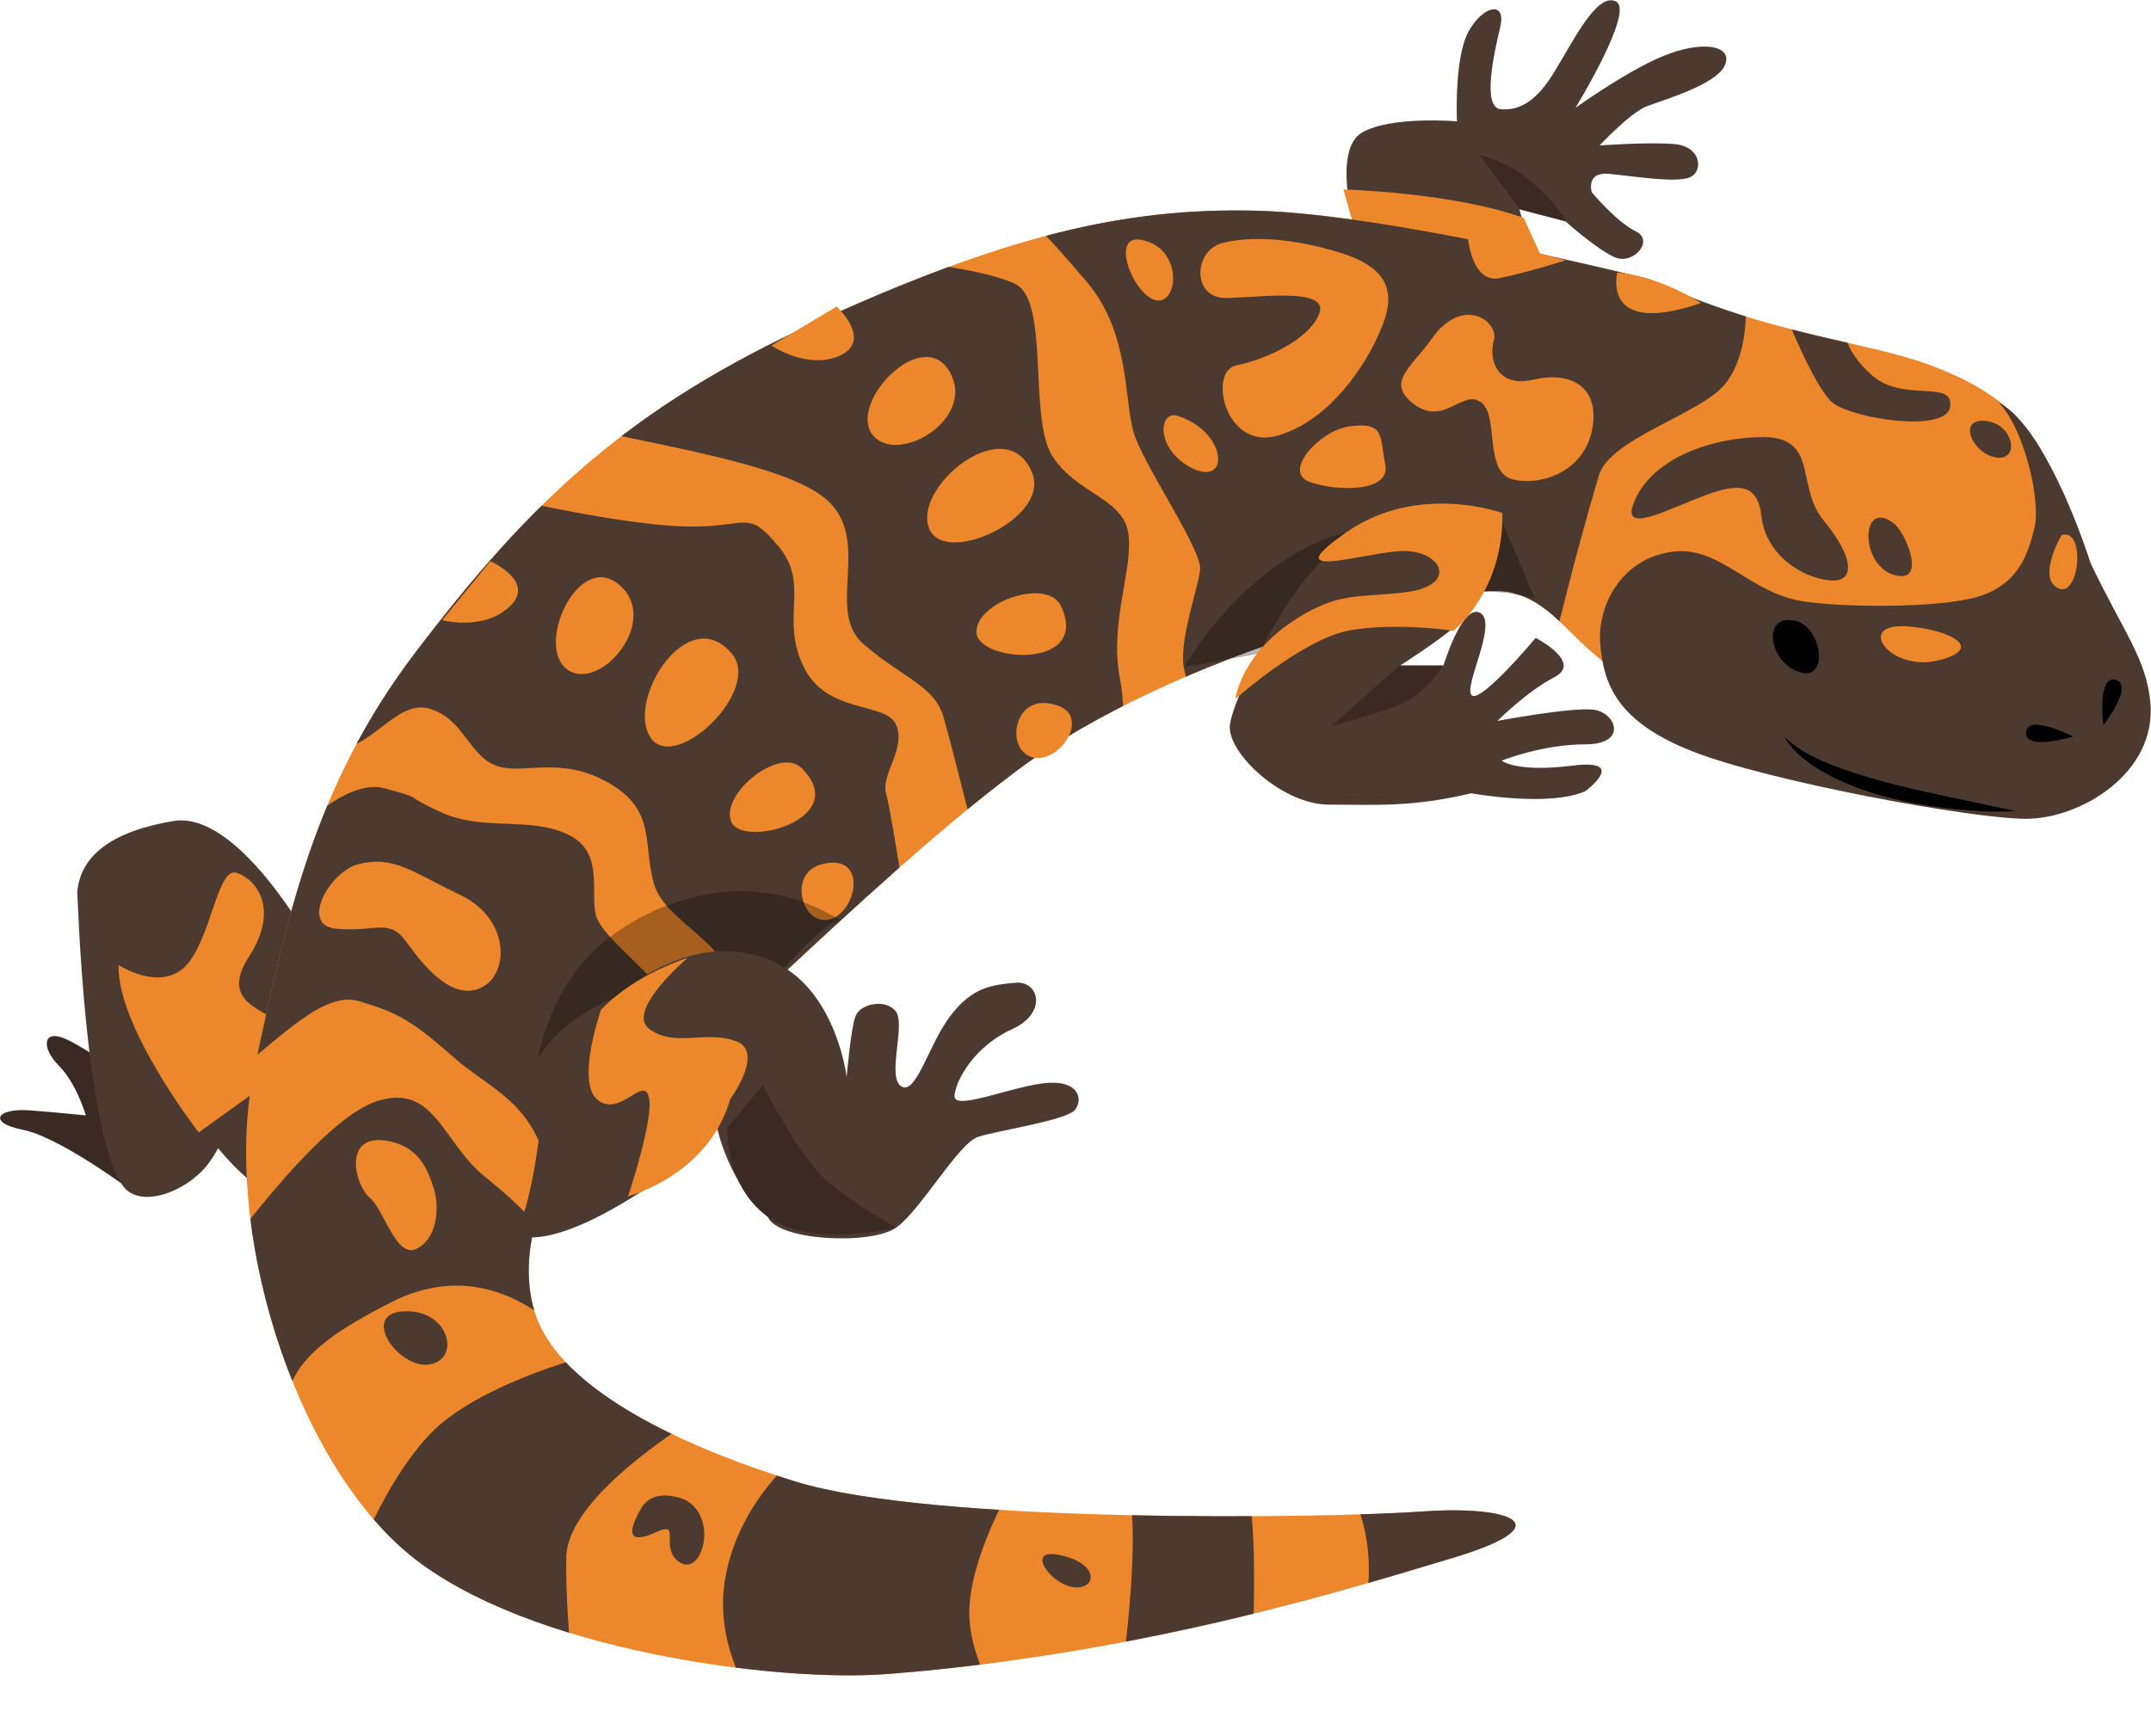 <?xml version="1.0" encoding="utf-8"?>
<!-- Generator: Adobe Illustrator 22.1.0, SVG Export Plug-In . SVG Version: 6.00 Build 0)  -->
<svg version="1.1" id="Layer_1" xmlns="http://www.w3.org/2000/svg" xmlns:xlink="http://www.w3.org/1999/xlink" x="0px" y="0px"
	 viewBox="0 0 303.1 244.7" style="enable-background:new 0 0 303.1 244.7;" xml:space="preserve">
<style type="text/css">
	.st0{fill:#3A2A23;}
	.st1{fill:#4C3A31;}
	.st2{fill:#ED872B;}
	.st3{clip-path:url(#SVGID_2_);fill:#4C3A31;}
	.st4{opacity:0.3;enable-background:new    ;}
</style>
<g id="bg">
</g>
<g id="silouettes">
</g>
<g id="animals">
	<g>
		<path class="st0" d="M17.4,167c0,0-9.4-6.9-14.3-7.8c-4.9-1-3.6-3.1,1.3-2.7c4.9,0.4,7.7,0.7,7.7,0.7s-1.3-4.5-3.8-7
			S6,145,9.2,146.4s12.1,7.7,12.1,7.7L17.4,167z"/>
		<path class="st1" d="M190.8,31.9c0,0-3-10.8,1.1-13.2s13.4-1.6,13.4-1.6s-0.4-8.9,1.6-12.6s5.4-4.5,4.5-0.7s-2.6,11.4,0.1,11.6
			s5.1-1.2,7.6-5.4c2.6-4.2,5.9-11.1,8.6-9.8c2.7,1.3-5.7,15-5.7,15s8.2-5.9,13.4-7.7c5.1-1.8,8.9-0.9,7.6,1.8s-8.7,4.8-11,5.7
			s-6.6,5.5-6.6,5.5s6.7-0.5,10.5-0.2s4.1,3.7,2.4,4.6c-1.7,1-8.3-0.1-11.6-0.4s-2.4,2.6-2.4,2.6s3.5,4.2,6.2,5.5
			c2.7,1.3-0.4,4.9-3.1,3.6c-2.7-1.3-6.8-5-6.8-5l-6.5-1.7l2.5,9.1L190.8,31.9z"/>
		<path class="st2" d="M189.3,26.7c0,0,15.3,0.4,25.4,4l3.7,8.1c0,0-12.4-3.8-27.6-6.8L189.3,26.7z"/>
		<path class="st1" d="M44.5,134c-1-1.7-11-19.7-20-18.3c-9,1.5-13.1,5-13.6,9.9c-0.4,4.9,18.6,40.8,27.9,42.7S44.5,134,44.5,134z"
			/>
		<path class="st1" d="M10.9,125.6c0,0,1,33.8,6.4,41.5c2.3,3.3,8.8,1,11.9-2.9c4-5.1,4.4-12.9,4.4-12.9S24.6,120.7,10.9,125.6z"/>
		<path class="st2" d="M28,159.6c0,0-11.5-14.8-11.3-23.6c0,0,5.8,3.8,9.4,0.2c3.6-3.6,4.5-14,7.2-13.2s6.2,5,1.8,11.8
			c-4.4,6.8,2.7,7.4,4.7,9.8c2,2.4-2.9,8.6-2.9,8.6L28,159.6z"/>
		<path class="st2" d="M203.6,219.9c-11.2,3.3-41.5,13.1-78.2,16c-15.6,1.3-51.1-3.2-67.7-16.8c-16.5-13.6-26.5-46.5-21.9-68.2
			s8.5-40.2,22.7-58.9c16.2-21.3,30-34.5,56.5-46.6s43.4-16.2,62.2-15.7s55,9.6,55,9.6c17.6,8.1,30.2,8.6,39.9,12.2
			c9.6,3.6,14.8,8.4,17.4,16.4s-0.3,29.3-0.3,29.3s-44.6,4.5-55.9,0.2c-11.2-4.3-12.8-12.1-20.4-13.9c-7.6-1.8-47.7,8.7-69.6,25.1
			s-49.8,46.1-58.5,50.9s-12.6,18.3-8.9,26.9c3.7,8.6,16.9,16.4,36.2,22.4s74.7,5.2,88.7,4.2C212.4,212.2,221.2,214.8,203.6,219.9z"
			/>
		<path class="st1" d="M225.5,90.9c0.5,5.5,2.3,10.8,13,15s39.3,9.5,47,9.5c7.7,0,18.5-6.5,17.5-16.5c-0.6-6.1-3.7-9.7-8.4-19.5
			c-2.6-8-7.7-20-13-22.7c3.6,3.6,6,13.8,5.1,17.6s-2.3,8.1-8,9.8c-5.7,1.7-19.8,1.5-24.9,0.6c-7.1-1.2-11.4-7.5-17.6-7
			C228.5,78.4,225,85.4,225.5,90.9z"/>
		<path d="M253,87.5c-4.8-1.1-3.8,5.8,0.5,7.2C257.8,96.2,256.8,88.4,253,87.5z"/>
		<path class="st1" d="M96.6,211.4c0,0-4.3-2-6.2,1.1c-1.9,3.2-2.1,5.3,1.9,3.5c4-1.9,0.4,2.2,3.5,4.2
			C98.9,222.2,101.3,214,96.6,211.4z"/>
		<path class="st1" d="M149,219.1c-4.5-0.8-0.9,4.3,2.4,4.6C154.6,224,155,220.2,149,219.1z"/>
		<path class="st1" d="M57.3,184.8c-6.9,0-1.2,8.2,3.2,7.5S63.4,184.8,57.3,184.8z"/>
		<path class="st1" d="M230.1,71.2c-1.3,3.8,4.3,0.9,8.9-0.9c4.6-1.8,8.6-3.1,9.2,2.4c0.6,5.6,5.9,8.8,9.7,9.1
			c3.8,0.3,3.1-3.6-0.9-8.4s-0.7-11.7-8.4-11.8C240.9,61.6,232.3,64.8,230.1,71.2z"/>
		<path class="st1" d="M266.9,73.8c-4.7-3.7-4.9,5.7-0.1,7.2C271.7,82.5,268.5,75,266.9,73.8z"/>
		<path class="st1" d="M279.2,59.3c-3.3,0.1-1,4.9,2.3,5.2S283.6,59.2,279.2,59.3z"/>
		<g>
			<g>
				<defs>
					<path id="SVGID_1_" d="M143.3,208.1c0,0-7.1,11.6-6.7,19.9c0.4,8.3,7.4,16.7,7.4,16.7l-34.8-0.7c0,0-9.1-9.6-7-21.6
						s12.1-18.9,12.1-18.9L143.3,208.1z M159.1,210.6c1.6,6.8-1,25.3-1,25.3l18.2,1c0,0,1.2-20.9-0.5-26.6
						C174,204.7,159.1,210.6,159.1,210.6z M85.1,190.5c0,0-14.1,3.2-22.4,9.7s-14.2,23.7-14.2,23.7l32.8,17.2c0,0-1.7-12.9-1.5-21.7
						C80,210.6,98,199.9,98,199.9L85.1,190.5z M77.5,175.5c0,0-1.1-3.2-9.1-9.6c-6.2-5-7.1-13.3-15.3-10.7s-22.2,22.4-22.2,22.4
						c-3.4,14.1,9.7,30.1,9.7,30.1c-1.8-12.3-0.4-16.6,14.6-24.2c15-7.6,25.5,6,25.5,6L77.5,175.5z M33.7,150.7
						c5.9-4.5,12-11.1,16.9-9.6s7,2.3,13.2,7.8s13.3,6.7,14.2,21.7c0.9,15,26.7-8.8,26.7-8.8s-8.9-18.5-11.4-22s-7.7-7.3-9.1-10.2
						c-1.4-2.9,1.3-9.3-4-11.9c-5.3-2.7-12.1-0.5-18-3.2s-2.1-1.8-8-3.4c-5.9-1.6-13.9,7.7-13.9,7.7L33.7,150.7z M46.3,105.9
						c6.1,0,9.5-7.5,14.3-6s5.5,6.6,9.3,8c3.7,1.4,9-1.5,15.8,2.4c6.9,3.9,4.8,8.7,6.5,14.4c1.7,5.7,12.5,8.8,11.8,17.6
						s24.9-6.2,24.9-6.2s-3.2-21.3-4-24.1c-0.9-2.8,2.8-6.4,1.4-9.8c-1.4-3.4-9.8-1.4-13.1-8.3c-3.3-6.9,1-11.5-3.5-16.9
						s-4.2-2.6-13-2.8c-8.8-0.2-24-3.7-24-3.7l-15.2,9.8L46.3,105.9z M77.4,58.8c6.4,2.8,30.5,5.4,38.3,11s0.3,16.1,6,21
						s10,5.8,11.3,10.4s5.8,22.6,5.8,22.6l17.9-15.6c0,0,2.6-4.8,1.1-12.6c-1.5-7.9,1.9-15.3,1.2-20.4c-0.7-5-7.3-5.6-10.7-10.9
						s-0.4-21.6-5.1-24.2c-4.8-2.6-22.3-4.1-22.3-4.1l-28.6,5.3L77.4,58.8z M137.8,25.2c5.3,3.2,9.3,7.4,15.4,14.6
						c6,7.1,5.2,16.5,6.5,21s8.7,15.1,9.4,19c0.3,1.6-3,10-2.3,14.2c1,5.9,6,7.7,6,7.7l24.4-7.3l21.9-4.2c0,0,2.7-11.4,6.2-23.2
						c1.5-5.2,14.5-8.7,17.8-12.9c5-6.2,2.1-18.6,2.1-18.6s-22.5-8-33.4-10c-10.9-2-51.8-1.6-51.8-1.6L137.8,25.2z M191.8,229.4
						c-3.3,12.4,31.8-9.5,33.5-17.1c1.8-7.6-35.2-2.4-35.2-2.4S195,217,191.8,229.4z M251.1,43.1c0,0,4.5,11.6,7.2,13.7
						c2.8,2.2,16,4.3,16.5,0.5c0.5-3.9-6.6-0.5-11-4.4c-4.4-3.8-3.9-7.1-3.9-7.1L251.1,43.1z"/>
				</defs>
				<clipPath id="SVGID_2_">
					<use xlink:href="#SVGID_1_"  style="overflow:visible;"/>
				</clipPath>
				<path class="st3" d="M203.6,219.9c-11.2,3.3-41.5,13.1-78.2,16c-15.6,1.3-51.1-3.2-67.7-16.8c-16.5-13.6-26.5-46.5-21.9-68.2
					s8.5-40.2,22.7-58.9c16.2-21.3,30-34.5,56.5-46.6s43.4-16.2,62.2-15.7s55,9.6,55,9.6c17.6,8.1,30.2,8.6,39.9,12.2
					c9.6,3.6,14.8,8.4,17.4,16.4s-0.3,29.3-0.3,29.3s-44.6,4.5-55.9,0.2c-11.2-4.3-12.8-12.1-20.4-13.9c-7.6-1.8-47.7,8.7-69.6,25.1
					s-49.8,46.1-58.5,50.9s-12.6,18.3-8.9,26.9c3.7,8.6,16.9,16.4,36.2,22.4s74.7,5.2,88.7,4.2C212.4,212.2,221.2,214.8,203.6,219.9
					z"/>
			</g>
		</g>
		<path class="st2" d="M87.1,82.3c-5.7-4.6-11.8,8.9-7.1,12.1C84.7,97.6,93.3,87.2,87.1,82.3z"/>
		<path class="st2" d="M103.1,92.1c-6.2-7.4-15,6.7-11.4,11.9C95.2,109,107.5,97.2,103.1,92.1z"/>
		<path class="st2" d="M113,108.3c-3.1-3.2-11.4,3.5-10,7.4C104.3,119.7,120.2,115.5,113,108.3z"/>
		<path class="st2" d="M115.8,121.8c-4.8,1.2-2.9,8.6,1,7.8S122.5,120.1,115.8,121.8z"/>
		<path class="st2" d="M69.1,79.1l-6.8,8.3c0,0,5.9,1.6,9.6-2C75.5,81.9,69.1,79.1,69.1,79.1z"/>
		<path class="st2" d="M133.7,52.2c-3.9-6.2-14.1,4.5-10.8,9C126.3,65.8,137.9,59,133.7,52.2z"/>
		<path class="st2" d="M145.5,66.8c-3.4-9-16.4,1.3-14.7,7.3C132.4,80.2,147.9,73.2,145.5,66.8z"/>
		<path class="st2" d="M149.5,85.4c-1.9-4-11.9-0.6-11.9,3.6C137.4,93.3,153.8,94.6,149.5,85.4z"/>
		<path class="st2" d="M147.5,99.1c-5-0.5-5.7,7.1-1.7,7.7C149.8,107.4,154.4,99.8,147.5,99.1z"/>
		<path class="st2" d="M117.9,43.2l-9.2,5.5c0,0,5.1,3.5,9.7,1.4C123,47.9,117.9,43.2,117.9,43.2z"/>
		<path class="st4" d="M75.8,149.3c0,0,4.7-10.1,23.1-11.3l8.7,1.8c0,0,8-9.8,10.8-10.1c-14.2-8.9-29.2-1.4-35.2,4.8
			C77.1,140.6,75.8,149.3,75.8,149.3z"/>
		<path class="st4" d="M190,75l21.2-2.6l5.1,12c0,0-4.3-1.5-11.5-1s-23.3,8-23.3,8L166.9,94C166.8,94,175.9,78.2,190,75z"/>
		<path class="st1" d="M186.9,78.6c-5.3,3.9-13.3,19.9-13.6,23.7s7.3,11.1,14,11.1c6.6,0,11.6,0.4,20-1.6c0,0,10.9,2,16.1-0.3
			c0,0,6.2-4.6-1.8-3.6s-10-0.7-10-0.7s5.7-2.3,11.8-2.3s4.3-4.6,1-4.9c-3.3-0.3-13.4,1.6-13.4,1.6s4.2-4.2,8.1-6.2
			c3.9-2.1-2.7-5.5-2.7-5.5s-7.7,9.2-9,8.1s3.7-10.1,1.2-11.6s-5.2,7.4-5.2,7.4h-6.1c0,0,5.3-3.4,7.6-5.4c2.4-2,3.5-9.1,3.5-9.1
			S196.3,71.7,186.9,78.6z"/>
		<path class="st2" d="M174.1,98.5c0,0,9.6-8.6,16.3-9.7s14.4,0.1,14.4,0.1s7.1-5.5,6.9-16.6c0,0-11.8-4.3-21.8,2.6s0.8,3.4,6.9,2.8
			c6.1-0.6,9,4.6,1.7,5.7c-7.3,1-9.9-0.3-17,4.6C174.6,93,174.1,98.5,174.1,98.5z"/>
		<path class="st1" d="M76.8,151.1c0,0-0.8,16.5-4.2,22.9c5.3,2.1,16.4-4.7,22.9-9.7s5.5-5.6,5.5-5.6s1.5,7.9,7.2,12.8
			c1.4,3.4,14.6,4,18.1,1.5c3.5-2.5,8.8-12,11.6-12.8c2.8-0.9,12.4-2.3,13.6-3.8c1.2-1.6,0.4-4.4-4.7-3.7c-5,0.7-12.5,3.9-12.3,1.7
			s2.8-6.9,8-9.3c5.2-2.3,3.9-6.9,0.6-6.6c-3.3,0.3-6.1,0.6-9.2,4.7s-4.8,11.2-6.9,9.9c-2.1-1.3,0.7-8.8-0.8-10.6s-4.9-1-5.6,0.6
			s-1.3,8.7-1.3,8.7s-1.3-11.2-9.2-15.7C102.2,131.7,89.9,133.4,76.8,151.1z"/>
		<path class="st2" d="M84.7,142.3c0,0-3.6,10.2-0.5,12.7s6.4-3.3,7.2-0.5c0.9,2.8-2.9,14.1-2.9,14.1s11.3-2.9,14.4-13.7
			c0,0,5-6.8,0.7-8.2c-4.3-1.5-8.4,0.9-12-1.6c-3.7-2.5,5.3-10.1,5.3-10.1S89.6,137.2,84.7,142.3z"/>
		<path class="st2" d="M201.7,47.8c-2.7,3.9-6.6,6.1-2.4,9.2c4.2,3.1,6.8-2.2,9.4-0.3c2.6,1.9,0.3,10,4.6,10.9s10.1-1.4,11.1-7.3
			s-3.2-8-8.3-6.8s-6.4-2.8-5.6-5.5C211.3,45.3,206.1,41.5,201.7,47.8z"/>
		<path class="st2" d="M206.8,33.2c0,0,0.5,6.8,4.5,6c3.9-0.8,9.3-2.5,9.3-2.5S211.7,34.1,206.8,33.2z"/>
		<path class="st2" d="M227.9,38.4c0,0-2.4,9.2,11.8,4.3C239.7,42.7,233.9,38.9,227.9,38.4z"/>
		<path class="st2" d="M172.4,34.2c-4.3,1-4.5,7.9,0.4,7.8s14.5-1.5,13.1,2.2s-7.7,6.5-11.7,7.3s-1.6,12,5.8,9.9
			c7.4-2.1,12.5-10,14.5-14.8c2.1-4.8,1.8-8.7-5.7-11S175.8,33.4,172.4,34.2z"/>
		<path class="st2" d="M165.9,58.6c-2.6-0.8-3.2,4.7,2.1,7.4C173.4,68.6,172.9,60.8,165.9,58.6z"/>
		<path class="st2" d="M160.8,33.8c-4.4-0.8-1.2,7.6,2,8.5C166.1,43.1,166.8,34.9,160.8,33.8z"/>
		<path class="st2" d="M190.1,60.1c-4.2,0.6-9.4,6.4-5.6,7.8s11.5,1.5,10.7-2.4C194.4,61.5,195.2,59.4,190.1,60.1z"/>
		<path class="st2" d="M50.5,121.8c-3.9,0.9-8.5,8.7-3,9.1c5.5,0.5,7.3-1.6,9.8,1.9s6.5,8.3,10.5,6.4c4-1.9,4.1-9.6-2.8-13
			C58.2,123,55.6,120.5,50.5,121.8z"/>
		<path class="st2" d="M53.9,160.7c-5.5-0.5-3.9,6.3-1.8,8.1c2.1,1.8,3.7,8.6,6.6,7.2c2.9-1.4,3.3-5.8,2.4-8.6
			S58.8,161.2,53.9,160.7z"/>
		<path class="st2" d="M269,88.3c-7.8-0.7-2.8,6.4,4,4.8C279.8,91.5,275,88.8,269,88.3z"/>
		<path d="M292.1,103.8c0,0-6.4-3.3-6.6-0.6S292.1,103.8,292.1,103.8z"/>
		<path d="M296.4,102.2c0,0,4.4-5.7,1.7-6.4C295.5,95.1,296.4,102.2,296.4,102.2z"/>
		<path class="st0" d="M102.5,158.9l5-6c0,0,5,10,9,13.5s9.8,6.6,9.8,6.6s-11.9,3-18.1-1.5S102.5,158.9,102.5,158.9z"/>
		<path class="st0" d="M197.2,93.8l-9.7,8.6c0,0,5.5-1.5,9.5-3s6.3-5.6,6.3-5.6H197.2z"/>
		<path class="st0" d="M208.5,21.9l5.7,7.6l6.5,1.7C220.8,31.2,216,23.4,208.5,21.9z"/>
		<g>
			<path d="M251.5,103.9c2.1,2,4.7,3.2,7.4,4.2c2.7,1,5.4,1.8,8.2,2.5c2.8,0.7,5.6,1.3,8.4,1.9c2.8,0.6,5.7,1.2,8.5,1.8
				c-2.9,0.2-5.9,0-8.8-0.3s-5.8-0.8-8.7-1.5c-2.8-0.7-5.7-1.7-8.3-3c-1.3-0.7-2.6-1.4-3.8-2.4C253.3,106.3,252.2,105.2,251.5,103.9
				z"/>
		</g>
		<path class="st2" d="M290.5,75.4c0,0-3.5,6-0.5,7.5S294,74.4,290.5,75.4z"/>
	</g>
</g>
<g id="Layer_4">
</g>
</svg>

